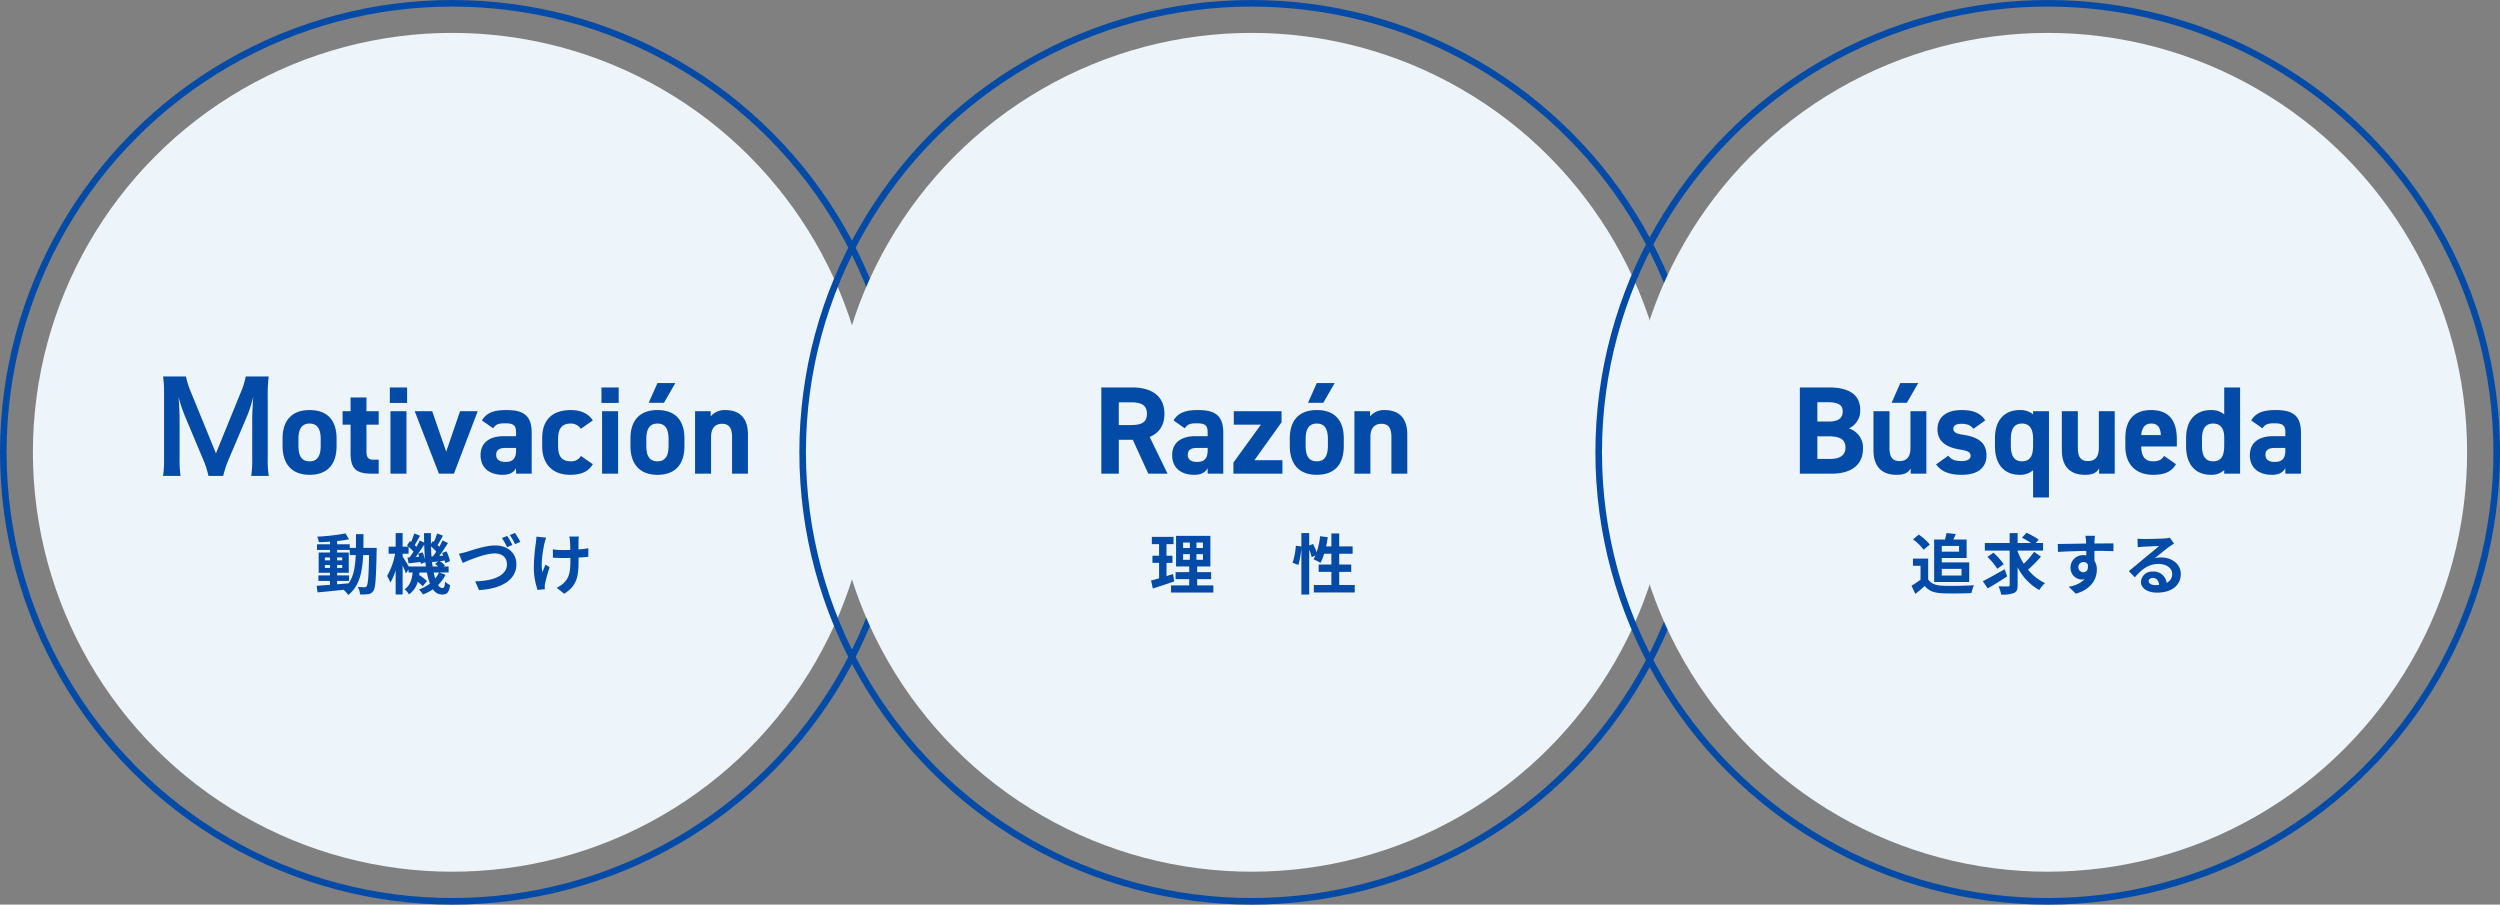 <svg xmlns="http://www.w3.org/2000/svg" width="760" height="275" viewBox="0 0 760 275">
  <rect x="0" y="0" width="760" height="275" fill="#808080" stroke="none"/>
  <g id="グループ_1820" data-name="グループ 1820" transform="translate(-340 -3128)">
    <g id="コンポーネント_83_1" data-name="コンポーネント 83 – 1" transform="translate(340 3128)">
      <g id="楕円形_56" data-name="楕円形 56" fill="none" stroke="#044ba7" stroke-width="2">
        <circle cx="137.5" cy="137.5" r="137.5" stroke="none"/>
        <circle cx="137.5" cy="137.5" r="136.5" fill="none"/>
      </g>
      <circle id="楕円形_67" data-name="楕円形 67" cx="127.5" cy="127.5" r="127.5" transform="translate(10 10)" fill="#edf4fa" style="mix-blend-mode: multiply;isolation: isolate"/>
      <g id="グループ_1819" data-name="グループ 1819" transform="translate(55 103.137)">
        <path id="パス_5907" data-name="パス 5907" d="M-70.148.684A30.94,30.94,0,0,1-68.476-4.37l5.7-13.414a43.468,43.468,0,0,0,1.748-5.51c-.038.57-.152,2.508-.3,5.814V-4.864a35.331,35.331,0,0,1-.3,5.548h5.32a33.234,33.234,0,0,1-.3-5.548V-23.94a39.354,39.354,0,0,1,.3-5.624h-6.992a21.058,21.058,0,0,1-1.368,4.522L-72.352-6.194l-7.714-18.848a26.3,26.3,0,0,1-1.406-4.522h-6.954a37.7,37.7,0,0,1,.3,5.624V-4.864a35.641,35.641,0,0,1-.3,5.548h5.32a34.719,34.719,0,0,1-.3-5.548V-17.328c0-.836-.152-3.952-.3-5.966a42.29,42.29,0,0,0,1.938,5.814L-76.3-4.446A25.869,25.869,0,0,1-74.632.684Zm34.466-11.362c0-5.7-2.926-8.664-8.208-8.664-5.206,0-8.208,2.964-8.208,8.664V-8.4c0,5.32,2.7,8.74,8.208,8.74,5.738,0,8.208-3.534,8.208-8.74ZM-43.89-3.762c-2.7,0-3.382-2.052-3.382-4.788v-1.976c0-3.04.988-4.712,3.382-4.712s3.382,1.672,3.382,4.712V-8.55C-40.508-5.814-41.23-3.762-43.89-3.762ZM-33.858-14.9h2.432v8.7c0,4.9,1.9,6.194,6.5,6.194h2.052V-4.256h-1.558c-1.786,0-2.166-.8-2.166-2.7V-14.9h3.724V-19H-26.6v-4.18h-4.826V-19h-2.432ZM-19.3,0h4.864V-19H-19.3Zm-.19-21.508h5.244V-26.22h-5.244ZM1.862-19-2.356-6.688-6.612-19h-5.32L-4.56,0H0L7.22-19ZM8.094-5.624c0,3.876,2.736,5.966,6.688,5.966,2.2,0,3.344-.722,4.1-2.014V0h4.75V-12.464c0-5.434-2.774-6.878-7.676-6.878-3.914,0-6.042.836-7.448,3.154l3.42,2.394c.8-1.254,1.71-1.52,3.572-1.52,2.736,0,3.382.684,3.382,2.812v1.1H15.124C11.134-11.4,8.094-9.652,8.094-5.624ZM18.886-7.106c0,2.584-1.064,3.534-3.268,3.534-1.672,0-2.774-.684-2.774-2.128,0-1.482.874-2.128,2.85-2.128h3.192ZM38.608-5.4a3.341,3.341,0,0,1-3.154,1.634c-3.078,0-3.8-2.052-3.8-4.788v-1.976c0-3.04,1.064-4.712,3.8-4.712a3.585,3.585,0,0,1,3.116,1.6l3.648-2.546c-1.33-2.09-3.724-3.154-6.65-3.154-5.662,0-8.74,2.964-8.74,8.512v2.584c0,5.168,3.04,8.588,8.474,8.588,3.42,0,5.586-.988,6.916-3.23ZM45.03,0h4.864V-19H45.03Zm-.19-21.508h5.244V-26.22H44.84Zm25.232,10.83c0-5.7-2.926-8.664-8.208-8.664-5.206,0-8.208,2.964-8.208,8.664V-8.4c0,5.32,2.7,8.74,8.208,8.74,5.738,0,8.208-3.534,8.208-8.74ZM61.864-3.762c-2.7,0-3.382-2.052-3.382-4.788v-1.976c0-3.04.988-4.712,3.382-4.712s3.382,1.672,3.382,4.712V-8.55C65.246-5.814,64.524-3.762,61.864-3.762ZM59.2-21.546H63.84l3.458-6H61.864ZM73.3,0h4.864V-11.172c0-2.508,1.1-3.99,3.344-3.99,1.976,0,3.04,1.064,3.04,4.028V0h4.826V-11.894c0-5.624-3.116-7.448-6.954-7.448a5.47,5.47,0,0,0-4.37,1.938V-19H73.3Z" transform="translate(83 40.863)" fill="#044ba7" stroke="rgba(0,0,0,0)" stroke-width="1"/>
        <path id="パス_5908" data-name="パス 5908" d="M-35.52-2.4h3.62V-4.08h-3.62v-.78h3.54v-6.18h-3.54v-.78h3.84v1.56h1.82c-.14,3.58-.62,6.44-2.18,8.6-1.16.1-2.34.2-3.48.28Zm-3.72-3.94v-.9h1.56v.9Zm5.28-.9v.9h-1.56v-.9Zm-1.56-1.42v-.88h1.56v.88Zm-3.72-.88h1.56v.88h-1.56Zm11.7-2.9c.04-1.32.04-2.72.04-4.18h-2.28c0,1.48,0,2.86-.02,4.18h-1.88v-1.1h-3.84v-.98c1.3-.14,2.54-.32,3.6-.54l-1.04-1.78a61.967,61.967,0,0,1-8.62.98,7.408,7.408,0,0,1,.52,1.68c1.08-.02,2.22-.08,3.38-.16v.8h-3.94v1.72h3.94v.78h-3.44v6.18h3.44v.78H-41.2V-2.4h3.52v1.2c-1.54.1-2.94.2-4.06.28l.28,2C-39.3.9-36.42.6-33.54.3a7.793,7.793,0,0,1,1.4,1.58c3.36-2.66,4.28-6.78,4.54-12.14h1.8c-.12,6.46-.32,8.9-.74,9.44a.727.727,0,0,1-.68.34c-.38,0-1.14-.02-2.02-.1a5.568,5.568,0,0,1,.7,2.28,13.416,13.416,0,0,0,2.48-.08,2.232,2.232,0,0,0,1.58-1c.64-.92.8-3.82.98-12,0-.28.02-1.06.02-1.06Zm23,7.48A8.265,8.265,0,0,1-5.7-3.14c-.16-.54-.32-1.16-.46-1.82Zm-9.2-1.84c-.48-.84-1.44-2.38-1.86-3v-.86h1.82v-2.12A12.907,12.907,0,0,1-12.3-11.3c-.4.64-.82,1.24-1.2,1.76l-.62.04.32,1.76c1.12-.12,2.36-.28,3.66-.42.04.22.06.42.08.6L-8.7-8.1c.06.44.12.88.16,1.3Zm2.86-3.86a9.433,9.433,0,0,1,.32.9l-1.08.08c.86-1.12,1.8-2.52,2.6-3.76.04,1.6.14,3.14.28,4.6a11.922,11.922,0,0,0-.78-2.24Zm4.06.84c-.08-1-.14-2.02-.16-3.1a13.522,13.522,0,0,1,1.6,1.62c-.34.52-.68,1.02-1,1.44Zm.34,3.02c-.1-.6-.18-1.22-.24-1.88l.12.56c.56-.06,1.14-.14,1.76-.2l-.9.78a11.166,11.166,0,0,1,.96.74Zm2.06,1.84h2.8V-6.8H-3.14l.38-.34A7.817,7.817,0,0,0-4.28-8.4l1.48-.2a7.764,7.764,0,0,1,.16.78l1.42-.6a12.257,12.257,0,0,0-1.04-2.96l-1.34.48c.12.26.24.54.34.82l-1.2.08c.88-1.18,1.84-2.64,2.64-3.9l-1.62-.8c-.28.58-.64,1.26-1.02,1.92l-.52-.52c.5-.78,1.08-1.86,1.64-2.86l-1.78-.66a20.726,20.726,0,0,1-.98,2.56l-.32-.24-.58.84c-.02-1.06-.02-2.14,0-3.26H-9.1c0,.98.02,1.94.04,2.88l-1.34-.66c-.28.6-.62,1.26-1.02,1.94-.14-.16-.32-.34-.5-.52.48-.8,1.06-1.9,1.62-2.86l-1.76-.68a26.6,26.6,0,0,1-.98,2.58l-.34-.26-.88,1.3c.14.12.3.24.44.38H-15.6v-4.12h-2.12v4.12h-2.14v2.16h1.98a21.03,21.03,0,0,1-2.44,6.74,13.558,13.558,0,0,1,1,2.02,17.113,17.113,0,0,0,1.6-3.76V1.72h2.12v-8.8c.4.88.8,1.8,1,2.4l.8-1.18v.9h1.24c-.2,2.02-.7,3.92-2.46,5.1A5.509,5.509,0,0,1-13.68,1.7a6.837,6.837,0,0,0,2.66-3.84A12.638,12.638,0,0,1-9.48-.78L-8.2-2.36A15.94,15.94,0,0,0-10.58-4.2c.04-.24.08-.5.1-.76h2.26A18.405,18.405,0,0,0-7.3-1.6,12.406,12.406,0,0,1-10.64.2,8.786,8.786,0,0,1-9.4,1.72,14.439,14.439,0,0,0-6.38.14a3.3,3.3,0,0,0,2.74,1.6c1.56,0,2.12-.6,2.48-2.86A5.7,5.7,0,0,1-2.7-2.2C-2.8-.62-2.98-.24-3.48-.24a1.681,1.681,0,0,1-1.34-.92,11.545,11.545,0,0,0,2.26-3.1Zm5.94-5.7,1.14,2.8c2.08-.92,6.8-2.9,9.76-2.9,2.42,0,3.7,1.42,3.7,3.3,0,3.5-4.26,5.08-9.66,5.18L7.62.38C14.66.02,18.98-2.88,18.98-7.4c0-3.7-2.84-5.78-6.44-5.78-2.96,0-7.02,1.42-8.54,1.9C3.26-11.06,2.26-10.8,1.52-10.66ZM16.2-16.08l-1.6.64a27.771,27.771,0,0,1,1.58,2.8l1.6-.7C17.4-14.08,16.7-15.34,16.2-16.08Zm2.36-.9-1.58.64a21.07,21.07,0,0,1,1.6,2.76l1.6-.68A28.556,28.556,0,0,0,18.56-16.98Zm19.4,1.08h-2.9a9.527,9.527,0,0,1,.22,1.38c.04.54.06,1.58.08,2.7-.76.02-1.54.04-2.26.04A21.035,21.035,0,0,1,30.08-12v2.54c.98.04,2.22.1,3.08.1.74,0,1.48-.02,2.24-.04v.72c0,3.38-.32,5.16-1.86,6.76a7.76,7.76,0,0,1-2.32,1.6l2.3,1.82c4-2.54,4.36-5.44,4.36-10.16V-9.5c1.12-.06,2.16-.14,2.96-.24l.02-2.6a26.309,26.309,0,0,1-3,.36v-2.56C37.88-14.98,37.9-15.46,37.96-15.9Zm-9.94.34-2.96-.3a13.559,13.559,0,0,1-.14,1.74,56.162,56.162,0,0,0-.64,7.98A21.752,21.752,0,0,0,25.42.34L27.64.12c-.02-.28-.04-.62-.04-.82a4.507,4.507,0,0,1,.12-.98,49.362,49.362,0,0,1,1.36-4.88l-1.24-.8c-.34.74-.7,1.7-.96,2.32-.54-2.48.16-6.68.66-8.9A15.942,15.942,0,0,1,28.02-15.56Z" transform="translate(83 75.863)" fill="#044ba7" stroke="rgba(0,0,0,0)" stroke-width="1"/>
      </g>
    </g>
    <g id="コンポーネント_83_2" data-name="コンポーネント 83 – 2" transform="translate(583 3128)">
      <g id="楕円形_56-2" data-name="楕円形 56" fill="none" stroke="#044ba7" stroke-width="2">
        <circle cx="137.5" cy="137.5" r="137.5" stroke="none"/>
        <circle cx="137.5" cy="137.5" r="136.5" fill="none"/>
      </g>
      <circle id="楕円形_67-2" data-name="楕円形 67" cx="127.5" cy="127.5" r="127.5" transform="translate(10 10)" fill="#edf4fa" style="mix-blend-mode: multiply;isolation: isolate"/>
      <g id="グループ_1819-2" data-name="グループ 1819" transform="translate(55 103.137)">
        <path id="パス_5903" data-name="パス 5903" d="M-26.068,0-31.5-11.172c2.85-1.178,4.484-3.5,4.484-7.03,0-5.32-3.762-8.018-9.8-8.018h-9.386V0h5.32V-10.3h4.256L-31.92,0Zm-14.82-14.782V-21.7h3.572c3.154,0,4.978.76,4.978,3.5s-1.824,3.42-4.978,3.42Zm16.226,9.158c0,3.876,2.736,5.966,6.688,5.966,2.2,0,3.344-.722,4.1-2.014V0h4.75V-12.464c0-5.434-2.774-6.878-7.676-6.878-3.914,0-6.042.836-7.448,3.154l3.42,2.394c.8-1.254,1.71-1.52,3.572-1.52,2.736,0,3.382.684,3.382,2.812v1.1h-3.762C-21.622-11.4-24.662-9.652-24.662-5.624ZM-13.87-7.106c0,2.584-1.064,3.534-3.268,3.534-1.672,0-2.774-.684-2.774-2.128,0-1.482.874-2.128,2.85-2.128h3.192Zm7.828,3.724V0h14.9V-4.1H.342L8.588-15.618V-19H-5.928v4.1H2.318Zm33.554-7.3c0-5.7-2.926-8.664-8.208-8.664-5.206,0-8.208,2.964-8.208,8.664V-8.4c0,5.32,2.7,8.74,8.208,8.74,5.738,0,8.208-3.534,8.208-8.74ZM19.3-3.762c-2.7,0-3.382-2.052-3.382-4.788v-1.976c0-3.04.988-4.712,3.382-4.712s3.382,1.672,3.382,4.712V-8.55C22.686-5.814,21.964-3.762,19.3-3.762Zm-2.66-17.784H21.28l3.458-6H19.3ZM30.742,0h4.864V-11.172c0-2.508,1.1-3.99,3.344-3.99,1.976,0,3.04,1.064,3.04,4.028V0h4.826V-11.894c0-5.624-3.116-7.448-6.954-7.448a5.47,5.47,0,0,0-4.37,1.938V-19h-4.75Z" transform="translate(83 40.863)" fill="#044ba7" stroke="rgba(0,0,0,0)" stroke-width="1"/>
        <path id="パス_5904" data-name="パス 5904" d="M-24.42-4.5c-.64.22-1.3.42-1.96.62v-4h1.8v-2.18h-1.8v-3.52h2.14V-15.8h-6.6v2.22h2.2v3.52h-2.02v2.18h2.02v4.7c-.92.26-1.74.48-2.44.66l.54,2.42c1.92-.62,4.32-1.38,6.52-2.16Zm3.08-6.04h2.06v1.72h-2.06Zm0-3.54h2.06v1.68h-2.06Zm6.04,1.68h-1.98v-1.68h1.98Zm0,3.58h-1.98v-1.72h1.98Zm-1.76,7.78v-1.9h4.24V-5.08h-4.24V-6.8h4.02v-9.3H-23.48v9.3h4v1.72h-4.14v2.14h4.14v1.9H-25V1.12h12.86V-1.04Zm43.18-.12v-4h3.66V-7.38H26.12v-3.28H30.2V-12.9H26.12v-3.92H23.74v3.92h-1.6c.2-.9.36-1.84.5-2.78L20.32-16a24.206,24.206,0,0,1-1.06,4.88,22.931,22.931,0,0,0-1.1-2.52L17-13.16v-3.78H14.62v4.08l-1.68-.24a23.77,23.77,0,0,1-.98,5.2l1.76.64a25.487,25.487,0,0,0,.9-5.3V1.74H17V-11.92a13.907,13.907,0,0,1,.76,2.3l1.14-.52c-.2.42-.4.8-.6,1.16A21.031,21.031,0,0,1,20.42-7.9a13.662,13.662,0,0,0,1.12-2.76h2.2v3.28H19.88v2.22h3.86v4H18.4V1.1H30.84V-1.16Z" transform="translate(83 75.863)" fill="#044ba7" stroke="rgba(0,0,0,0)" stroke-width="1"/>
      </g>
    </g>
    <g id="コンポーネント_83_3" data-name="コンポーネント 83 – 3" transform="translate(825 3128)">
      <g id="楕円形_56-3" data-name="楕円形 56" fill="none" stroke="#044ba7" stroke-width="2">
        <circle cx="137.5" cy="137.5" r="137.5" stroke="none"/>
        <circle cx="137.5" cy="137.5" r="136.5" fill="none"/>
      </g>
      <circle id="楕円形_67-3" data-name="楕円形 67" cx="127.5" cy="127.5" r="127.5" transform="translate(10 10)" fill="#edf4fa" style="mix-blend-mode: multiply;isolation: isolate"/>
      <g id="グループ_1819-3" data-name="グループ 1819" transform="translate(55 103.137)">
        <path id="パス_5905" data-name="パス 5905" d="M-75.848-26.22V0h9.614c6.916,0,9.576-3.458,9.576-7.524a6.085,6.085,0,0,0-4.294-6.232,5.907,5.907,0,0,0,3.458-5.586c0-4.674-3.382-6.878-9.576-6.878Zm5.32,14.858h3.344c3.572,0,5.206.95,5.206,3.42,0,2.242-1.52,3.458-4.712,3.458h-3.838Zm0-10.374h2.964c3.838,0,4.75,1.064,4.75,2.888,0,1.862-1.254,3-4.18,3h-3.534ZM-37.392-19h-4.826V-7.828c0,2.622-1.064,3.99-3.306,3.99-2.014,0-3.078-1.026-3.078-4.028V-19h-4.864V-7.144c0,5.586,3.154,7.486,6.992,7.486,2.508,0,3.534-.646,4.332-1.938V0h4.75Zm-10.564-2.546h4.636l3.458-6H-45.3Zm28.462,5.358c-1.482-2.432-4.066-3.154-7.182-3.154-4.75,0-7.334,2.242-7.334,5.852,0,3.838,2.888,5.51,6.84,6.156,2.394.38,3.23.76,3.23,1.938,0,.988-1.026,1.558-2.7,1.558-2.356,0-3.306-.608-4.066-1.634l-3.724,2.66c1.634,2.2,3.99,3.154,7.866,3.154,4.9,0,7.448-2.242,7.448-5.89,0-3.762-2.356-5.548-7.03-6.27-2.014-.3-3.04-.722-3.04-1.862,0-1.1,1.14-1.482,2.394-1.482,2.052,0,2.888.532,3.724,1.52ZM-4.94-18.05a6.269,6.269,0,0,0-4.066-1.292c-4.522,0-7.524,2.964-7.524,8.512v2.584c0,5.054,2.546,8.588,7.524,8.588A5.868,5.868,0,0,0-4.94-1.064V7.22H-.114V-19H-4.94ZM-8.322-3.762c-2.622,0-3.382-2.052-3.382-4.788v-1.976c0-3.04.988-4.712,3.382-4.712s3.382,1.672,3.382,4.712V-8.55C-4.94-5.814-5.586-3.762-8.322-3.762ZM19.874-19H15.048V-7.828c0,2.622-1.064,3.99-3.306,3.99-2.014,0-3.078-1.026-3.078-4.028V-19H3.8V-7.144C3.8-1.558,6.954.342,10.792.342,13.3.342,14.326-.3,15.124-1.6V0h4.75ZM34.884-5.4C34.162-4.37,33.516-3.762,31.5-3.762c-2.7,0-3.534-1.9-3.572-4.522H38.76V-10.45c0-5.776-2.47-8.892-7.828-8.892-4.94,0-7.828,2.774-7.828,8.512v2.584c0,4.9,2.736,8.588,8.436,8.588,3.42,0,5.624-.912,6.954-3.23ZM30.97-15.238c1.824,0,2.812,1.026,2.926,3.5H27.93C28.12-13.908,29.032-15.238,30.97-15.238Zm22.192-2.774a6.028,6.028,0,0,0-4.066-1.33c-4.522,0-7.524,2.964-7.524,8.512v2.584c0,5.054,2.546,8.588,7.524,8.588A5.69,5.69,0,0,0,53.162-1.1V0h4.826V-26.22H53.162ZM49.78-3.762c-2.622,0-3.382-2.052-3.382-4.788v-1.976c0-3.04.988-4.712,3.382-4.712,2.28,0,3.382,1.52,3.382,4.294V-8.55C53.162-5.814,52.516-3.762,49.78-3.762ZM60.952-5.624c0,3.876,2.736,5.966,6.688,5.966,2.2,0,3.344-.722,4.1-2.014V0h4.75V-12.464c0-5.434-2.774-6.878-7.676-6.878-3.914,0-6.042.836-7.448,3.154l3.42,2.394c.8-1.254,1.71-1.52,3.572-1.52,2.736,0,3.382.684,3.382,2.812v1.1H67.982C63.992-11.4,60.952-9.652,60.952-5.624ZM71.744-7.106c0,2.584-1.064,3.534-3.268,3.534C66.8-3.572,65.7-4.256,65.7-5.7c0-1.482.874-2.128,2.85-2.128h3.192Z" transform="translate(83 40.863)" fill="#044ba7" stroke="rgba(0,0,0,0)" stroke-width="1"/>
        <path id="パス_5906" data-name="パス 5906" d="M-27.44-13.04v1.74H-32.7v-1.74Zm.74,6.98v2.02h-6V-6.06Zm-8.32,3.98h10.66V-8.04H-32.7V-9.36h7.56v-5.62h-4.04c.24-.5.5-1.08.74-1.66l-2.82-.32c-.1.56-.28,1.32-.46,1.98h-3.3Zm-1.32-11.38a16.015,16.015,0,0,0-3.34-3.02l-1.76,1.44a15.135,15.135,0,0,1,3.22,3.16Zm-.5,4.28h-4.62V-7h2.3v4.22A26.266,26.266,0,0,1-41.9-.94l1.16,2.48c1.1-.84,1.98-1.62,2.86-2.4,1.3,1.56,2.94,2.12,5.4,2.22,2.38.1,6.4.06,8.8-.06a12.456,12.456,0,0,1,.74-2.4c-2.66.2-7.16.26-9.5.16-2.08-.08-3.58-.62-4.4-1.96ZM-13.6-5.96c-2.38,1.38-4.96,2.82-6.62,3.64l1.48,2.2c1.74-1,3.96-2.38,5.94-3.66Zm-.28-1.52A18.982,18.982,0,0,0-17-10.98L-18.82-9.7a19.514,19.514,0,0,1,3,3.62Zm9.24-3.76A24.915,24.915,0,0,1-7.78-7.6a20.449,20.449,0,0,1-1.86-3.82v-.2h7.72v-2.3H-4.14l.92-1.04a24.651,24.651,0,0,0-3.72-2.08l-1.38,1.5a27.613,27.613,0,0,1,2.76,1.62H-9.64v-3h-2.42v3H-19.6v2.3h7.54V-1.2c0,.36-.14.48-.52.48-.4,0-1.66.02-2.88-.04a9.869,9.869,0,0,1,.82,2.5,9.178,9.178,0,0,0,3.9-.48C-9.9.88-9.64.22-9.64-1.18V-6.54A16.556,16.556,0,0,0-3.06.38,9.554,9.554,0,0,1-1.3-1.74,14.463,14.463,0,0,1-6.48-5.82,46.082,46.082,0,0,0-2.54-9.78Zm18.5-4.88h-2.9a14.513,14.513,0,0,1,.2,1.74c.02.16.02.36.04.62-2.72.04-6.36.12-8.64.12l.06,2.42c2.46-.14,5.58-.26,8.6-.3.02.44.02.9.02,1.34a5.191,5.191,0,0,0-.8-.06,3.772,3.772,0,0,0-4,3.74A3.529,3.529,0,0,0,9.88-2.82a4.276,4.276,0,0,0,.9-.1A8.987,8.987,0,0,1,5.9-.64L8.04,1.48c4.88-1.36,6.4-4.68,6.4-7.28a5.09,5.09,0,0,0-.72-2.74c0-.88-.02-1.98-.02-3,2.72,0,4.58.04,5.78.1l.02-2.36c-1.04-.02-3.78.02-5.8.02.02-.24.02-.46.02-.62C13.74-14.72,13.82-15.8,13.86-16.12ZM8.84-6.54a1.506,1.506,0,0,1,1.54-1.6,1.475,1.475,0,0,1,1.3.7c.28,1.76-.46,2.4-1.3,2.4A1.493,1.493,0,0,1,8.84-6.54ZM30.2-2.36c0-.5.48-.96,1.24-.96,1.08,0,1.82.84,1.94,2.14a10.441,10.441,0,0,1-1.16.06C31.02-1.12,30.2-1.62,30.2-2.36ZM26.8-15.24l.08,2.6c.46-.06,1.1-.12,1.64-.16,1.06-.06,3.82-.18,4.84-.2-.98.86-3.06,2.54-4.18,3.46-1.18.98-3.6,3.02-5.02,4.16L25.98-3.5c2.14-2.44,4.14-4.06,7.2-4.06,2.36,0,4.16,1.22,4.16,3.02a2.9,2.9,0,0,1-1.66,2.72,4,4,0,0,0-4.26-3.42,3.351,3.351,0,0,0-3.58,3.12c0,2,2.1,3.28,4.88,3.28,4.84,0,7.24-2.5,7.24-5.66,0-2.92-2.58-5.04-5.98-5.04a7.813,7.813,0,0,0-1.9.22c1.26-1,3.36-2.76,4.44-3.52.46-.34.94-.62,1.4-.92l-1.3-1.78a8.738,8.738,0,0,1-1.52.22c-1.14.1-5.42.18-6.48.18A13.879,13.879,0,0,1,26.8-15.24Z" transform="translate(83 75.863)" fill="#044ba7" stroke="rgba(0,0,0,0)" stroke-width="1"/>
      </g>
    </g>
  </g>
</svg>
